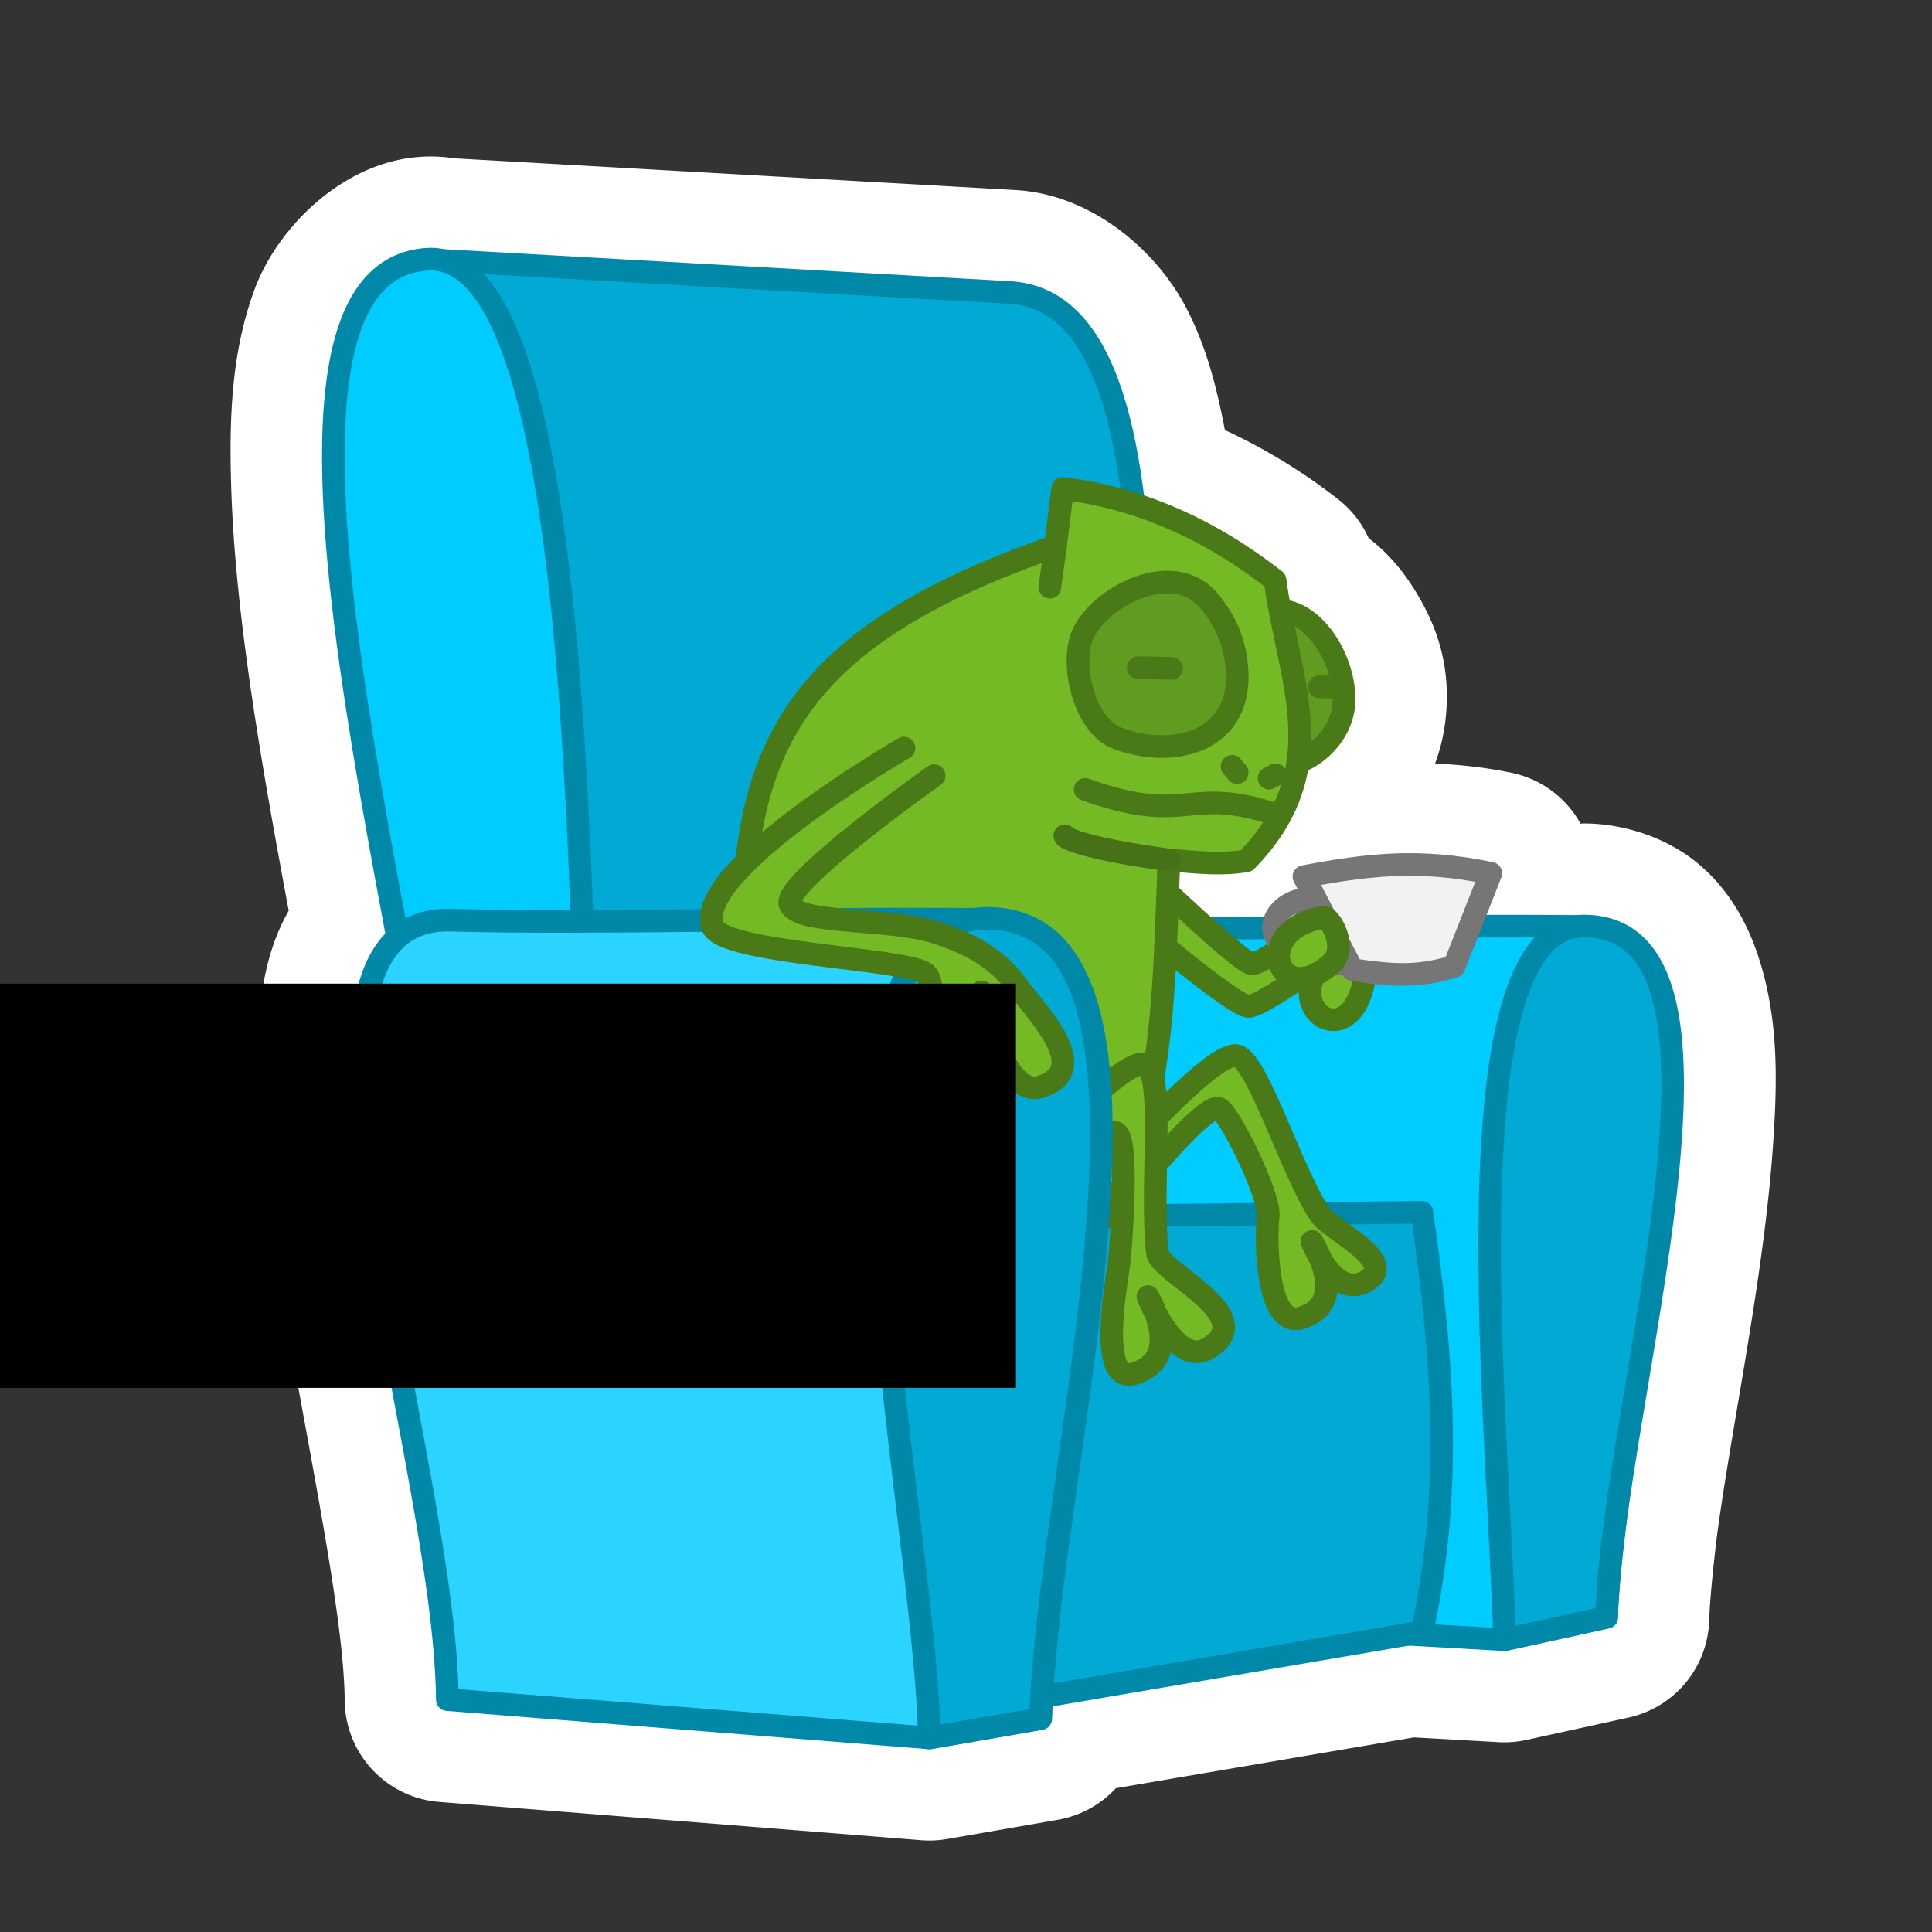 <?xml version="1.0" encoding="UTF-8" standalone="no"?>
<svg xmlns:dc="http://purl.org/dc/elements/1.1/" xmlns:cc="http://creativecommons.org/ns#" xmlns:rdf="http://www.w3.org/1999/02/22-rdf-syntax-ns#" xmlns:svg="http://www.w3.org/2000/svg" xmlns="http://www.w3.org/2000/svg" width="256" height="256" viewBox="0 0 256 256" version="1.1" id="svg2450">
  <rect x="0" y="0" width="256" height="256" fill="#333333" stroke="none"/>
  <defs id="defs2444"/>
  <g id="layer1" transform="translate(0,-866.52)">
    <path transform="translate(23.65,-3.548)" d="m 32.07,890.848 c -10.345,0.68 -19.016,9.441 -22.016,17.641 -2.999,8.199 -3.362,16.744 -3.066,26.172 0.535,17.063 4.059,36.976 7.619,56.092 -3.64,6.377 -4.063,13.524 -4.117,20.324 -0.074,9.302 1.315,19.32 3.055,29.656 3.48,20.672 8.38,43.15 8.48,54.662 a 13.6,13.6 0 0 0 12.52,13.438 l 63.879,5.076 a 13.6,13.6 0 0 0 3.408,-0.158 l 14.738,-2.562 a 13.6,13.6 0 0 0 7.639,-4.174 l 39.488,-6.734 11.234,0.633 a 13.6,13.6 0 0 0 3.674,-0.295 l 13.541,-2.967 a 13.6,13.6 0 0 0 10.682,-12.867 c 0.074,-2.428 0.46,-6.471 1.016,-11.1 1.934,-14.576 6.251,-34.471 7.449,-51.994 0.6,-8.779 0.724,-16.98 -2.086,-25.262 -1.405,-4.141 -3.772,-8.537 -7.91,-11.975 -4.136,-3.436 -9.861,-5.271 -15.086,-5.273 h -0.006 c -0.151,-4e-5 -0.277,0.024 -0.426,0.027 a 13.6,13.6 0 0 0 -9.09,-6.729 c -3.589,-0.754 -6.941,-1.081 -10.189,-1.238 0.777,-2.049 1.293,-4.317 1.482,-6.826 0.477,-6.308 -1.196,-11.373 -4.146,-16.131 -1.472,-2.374 -3.459,-4.886 -6.129,-6.904 a 13.6,13.6 0 0 0 -4.029,-5.145 c -4.714,-3.681 -9.749,-6.737 -15.027,-9.182 -1.087,-5.758 -2.522,-11.309 -5.242,-16.424 -3.996,-7.515 -12.477,-14.811 -22.486,-15.377 l -75.188,-4.25 2.285,0.324 c -1.905,-0.439 -3.947,-0.61 -5.949,-0.479 z" id="path1433-0-3" style="fill:#ffffff;stroke:none;stroke-width:3;stroke-linecap:round;stroke-linejoin:round;stroke-miterlimit:4;stroke-dasharray:none;stroke-opacity:1;paint-order:normal"/>
    <path style="fill:#00ccff;stroke:#0088a9;stroke-width:3;stroke-linecap:round;stroke-linejoin:round;stroke-miterlimit:4;stroke-dasharray:none;stroke-opacity:1;paint-order:normal" d="m 212.885,1080.819 c 0.695,-22.733 16.5,-90.527 -2.313,-91.524 -23.568,-0.264 -45.518,0.524 -61.961,0.069 -22.609,-0.626 -11.336,62.574 -11.092,90.941 l 61.826,3.481 z" id="path1433-0"/>
    <path style="fill:#00aad4;stroke:#0088a9;stroke-width:3;stroke-linecap:round;stroke-linejoin:round;stroke-miterlimit:4;stroke-dasharray:none;stroke-opacity:1;paint-order:normal" d="m 212.885,1080.819 c 0.689,-28.152 21.172,-91.583 -3.033,-91.588 -18.514,-0.007 -11.093,67.755 -10.508,94.556 z" id="path1437-9"/>
    <path style="fill:#00aad4;stroke:#0088a9;stroke-width:3;stroke-linecap:round;stroke-linejoin:round;stroke-miterlimit:4;stroke-dasharray:none;stroke-opacity:1;paint-order:normal" d="M 60.219,1036.739 C 57.292,1004.502 34.654,903.777 56.614,900.918 l 77.189,4.363 c 26.532,1.5 14.554,78.995 16.906,119.308 z" id="path1433"/>
    <path style="fill:#00ccff;stroke:#0088a9;stroke-width:3;stroke-linecap:round;stroke-linejoin:round;stroke-miterlimit:4;stroke-dasharray:none;stroke-opacity:1;paint-order:normal" d="M 60.219,1036.739 C 56.795,996.804 28.236,902.734 56.609,900.87 78.311,899.445 76.754,995.945 78.56,1034.059 Z" id="path1437"/>
    <path style="fill:#609c1f;fill-opacity:1;stroke:#4a7918;stroke-width:3;stroke-linecap:round;stroke-linejoin:round;stroke-miterlimit:4;stroke-dasharray:none;stroke-opacity:1;paint-order:normal" d="m 169.839,947.432 c 4.88,0.443 8.615,7.337 8.232,12.409 -0.394,5.212 -6.334,9.365 -9.829,7.617 -1.475,-0.737 0.635,-6.864 0.737,-7.986 0.246,-2.704 -1.077,-5.394 -0.737,-8.109 0.212,-1.698 0.012,-4.075 1.597,-3.932 z" id="path1471"/>
    <path style="fill:#00aad4;fill-opacity:1;stroke:#0088a9;stroke-width:3;stroke-linecap:round;stroke-linejoin:round;stroke-miterlimit:4;stroke-dasharray:none;stroke-opacity:1;paint-order:normal" d="m 188.417,1082.753 -59.075,10.078 -0.695,-64.982 59.77,-0.695 c 2.516,17.862 4.329,35.912 0,55.6 z" id="path1465"/>
    <path style="fill:#73ba25;fill-opacity:1;stroke:#4a7918;stroke-width:3;stroke-linecap:round;stroke-linejoin:round;stroke-miterlimit:4;stroke-dasharray:none;stroke-opacity:1;paint-order:normal" d="m 148.908,1019.218 c 0,0 12.287,-13.815 15.098,-12.777 2.775,1.025 7.19,15.411 10.893,20.984 1.415,2.13 10.722,6.288 6.055,8.894 -4.238,2.366 -7.111,-5.29 -7.111,-5.29 0,0 5.146,8.135 -1.41,10.12 -4.797,1.453 -4.712,-10.975 -4.396,-13.454 0.325,-2.547 -4.869,-13.192 -6.423,-14.251 -1.805,-1.23 -12.023,11.66 -12.023,11.66" id="path1485-3"/>
    <path style="fill:#73ba25;fill-opacity:1;stroke:#4a7918;stroke-width:3;stroke-linecap:round;stroke-linejoin:round;stroke-miterlimit:4;stroke-dasharray:none;stroke-opacity:1;paint-order:normal" d="m 152.487,982.696 c 0,0 11.748,11.264 13.343,11.531 1.386,0.231 9.526,-6.164 9.526,-6.164 l 2.365,4.208 c 0,0 -10.767,7.806 -12.325,7.603 -2.283,-0.298 -15.203,-11.381 -15.203,-11.381" id="path848"/>
    <path style="fill:#73ba25;fill-opacity:1;stroke:#4a7918;stroke-width:3;stroke-linecap:round;stroke-linejoin:round;stroke-miterlimit:4;stroke-dasharray:none;stroke-opacity:1;paint-order:normal" d="m 154.892,980.467 c 3.767,0.335 7.137,0.674 10.243,0.121 11.964,-12.185 5.525,-24.12 3.822,-37.182 -8.698,-6.792 -18.059,-10.93 -28.147,-12.162 l -0.956,7.645 c -48.025,16.601 -41.582,38.72 -40.744,82.01 l 47.669,6.875 c 7.609,-14.431 7.449,-30.981 8.113,-47.306 z" id="path1467"/>
    <path style="fill:#2ad4ff;stroke:#0088a9;stroke-width:3;stroke-linecap:round;stroke-linejoin:round;stroke-miterlimit:4;stroke-dasharray:none;stroke-opacity:1;paint-order:normal" d="m 137.89,1094.242 c 0.816,-26.337 16.715,-104.715 -5.384,-105.871 -27.686,-0.306 -53.471,0.608 -72.787,0.08 -26.559,-0.725 -0.733,70.411 -0.446,103.276 l 63.877,5.076 z" id="path1433-1"/>
    <path style="fill:#73ba25;fill-opacity:1;stroke:#4a7918;stroke-width:3;stroke-linecap:round;stroke-linejoin:round;stroke-miterlimit:4;stroke-dasharray:none;stroke-opacity:1;paint-order:normal" d="m 136.183,1020.784 c 0,0 12.592,-14.278 15.473,-13.209 2.847,1.057 0.7,16.194 1.717,24.965 0.304,2.619 13.795,8.367 6.727,12.645 -4.32,2.615 -7.997,-6.868 -7.997,-6.868 0,0 4.919,8.163 -1.801,10.216 -4.916,1.502 -2.375,-11.934 -2.051,-14.497 0.333,-2.633 1.317,-16.283 -0.276,-17.378 -1.85,-1.272 -11.093,10.21 -11.093,10.21" id="path1485"/>
    <path style="fill:#00aad4;stroke:#0088a9;stroke-width:3;stroke-linecap:round;stroke-linejoin:round;stroke-miterlimit:4;stroke-dasharray:none;stroke-opacity:1;paint-order:normal" d="m 137.89,1094.242 c 0.809,-32.615 21.528,-105.66 -6.903,-106.032 -26.961,-0.353 -8.524,77.543 -7.837,108.594 z" id="path1437-3"/>
    <path style="fill:#609c1f;fill-opacity:1;stroke:#4a7918;stroke-width:3;stroke-linecap:round;stroke-linejoin:round;stroke-miterlimit:4;stroke-dasharray:none;stroke-opacity:1;paint-order:normal" d="m 160.121,946.045 c -4.754,-5.566 -14.585,-0.389 -16.709,4.669 -1.592,3.79 0.191,11.955 4.669,13.637 7.222,2.714 16.244,0.586 15.849,-8.723 -0.163,-3.849 -1.519,-6.902 -3.809,-9.583 z" id="path1469"/>
    <path style="fill:none;stroke:#4a7918;stroke-width:3;stroke-linecap:round;stroke-linejoin:round;stroke-miterlimit:4;stroke-dasharray:none;stroke-opacity:1;paint-order:normal" d="m 150.821,954.994 4.431,0.087" id="path1473"/>
    <path style="fill:none;stroke:#4a7918;stroke-width:3;stroke-linecap:round;stroke-linejoin:round;stroke-miterlimit:4;stroke-dasharray:none;stroke-opacity:1;paint-order:normal" d="m 174.799,957.514 2.519,0.087" id="path1475"/>
    <path style="fill:#73ba25;fill-opacity:1;stroke:#4a7918;stroke-width:3;stroke-linecap:round;stroke-linejoin:round;stroke-miterlimit:4;stroke-dasharray:none;stroke-opacity:1;paint-order:normal" d="m 119.786,965.645 c 0,0 -27.949,16.134 -25.367,23.63 1.24,3.601 25.803,4.224 28.219,6.246 2.723,2.28 -2.515,18.649 4.035,16.531 7.339,-2.373 3.386,-14.095 3.386,-14.095 0,0 2.682,14.313 7.886,12.561 6.945,-2.338 -0.441,-9.651 -3.249,-13.493 -2.697,-3.69 -6.707,-5.748 -11.087,-7.055 -6.16,-1.839 -17.927,-0.947 -18.939,-3.649 -1.03,-2.751 19.112,-17.027 19.112,-17.027" id="path1477"/>
    <path style="fill:none;stroke:#4a7918;stroke-width:3;stroke-linecap:round;stroke-linejoin:round;stroke-miterlimit:4;stroke-dasharray:none;stroke-opacity:1;paint-order:normal" d="m 169.52,974.61 c -12.369,-4.278 -11.735,1.51 -25.735,-3.479" id="path1479"/>
    <path style="fill:none;stroke:#4a7918;stroke-width:3;stroke-linecap:round;stroke-linejoin:round;stroke-miterlimit:4;stroke-dasharray:none;stroke-opacity:1;paint-order:normal" d="m 163.254,968.067 0.676,0.829" id="path1481"/>
    <path style="fill:none;stroke:#4a7918;stroke-width:3;stroke-linecap:round;stroke-linejoin:round;stroke-miterlimit:4;stroke-dasharray:none;stroke-opacity:1;paint-order:normal" d="m 168.168,969.634 0.845,-0.461" id="path1483"/>
    <path style="fill:#73ba25;fill-opacity:1;stroke:#4a7918;stroke-width:3;stroke-linecap:round;stroke-linejoin:round;stroke-miterlimit:4;stroke-dasharray:none;stroke-opacity:1;paint-order:normal" d="m 176.249,992.711 c -7.176,7.024 2.179,13.641 4.356,4.386 0.686,-2.916 -3.74,-5.019 -4.356,-4.386 z" id="path850-6"/>
    <path style="fill:#f2f2f2;stroke:#767676;stroke-width:3;stroke-linecap:round;stroke-linejoin:round;stroke-miterlimit:4;stroke-dasharray:none;stroke-opacity:1;paint-order:normal" d="m 178.686,994.18 c -13.382,-0.107 -11.495,-8.534 -4.555,-8.681 l 1.224,2.564 c -5.132,0.3 -5.428,4.611 2.365,4.208 z" id="path846"/>
    <path style="fill:#f2f2f2;stroke:#767676;stroke-width:3;stroke-linecap:round;stroke-linejoin:round;stroke-miterlimit:4;stroke-dasharray:none;stroke-opacity:1;paint-order:normal" d="m 172.78,982.673 6.429,12.336 c 5.039,0.726 8.427,1.101 13.466,-0.434 l 4.865,-12.336 c -9.578,-2.014 -16.482,-1.128 -24.759,0.434 z" id="path844"/>
    <path style="fill:#73ba25;fill-opacity:1;stroke:#4a7918;stroke-width:3;stroke-linecap:round;stroke-linejoin:round;stroke-miterlimit:4;stroke-dasharray:none;stroke-opacity:1;paint-order:normal" d="m 175.355,988.063 c -9.893,1.725 -5.929,12.477 1.106,6.082 2.217,-2.015 -0.241,-6.255 -1.106,-6.082 z" id="path850"/>
    <path style="fill:none;stroke:#467116;stroke-width:3;stroke-linecap:round;stroke-linejoin:round;stroke-miterlimit:4;stroke-dasharray:none;stroke-opacity:1;paint-order:normal" d="m 154.892,980.467 c -10.507,-1.416 -13.758,-2.813 -13.802,-3.196" id="path867"/>
    <path style="fill:none;stroke:#4a7918;stroke-width:3;stroke-linecap:round;stroke-linejoin:round;stroke-miterlimit:4;stroke-dasharray:none;stroke-opacity:1;paint-order:normal" d="m 139.854,938.888 -0.742,5.437" id="path869"/>
    <flowRoot transform="matrix(0.688,0,0,0.688,-84.37,585.315)" xml:space="preserve" id="flowRoot907" style="font-style:normal;font-weight:normal;font-size:40px;line-height:1.25;font-family:sans-serif;letter-spacing:0px;word-spacing:0px;fill:#000000;fill-opacity:1;stroke:none"><flowRegion id="flowRegion909"><rect id="rect911" width="218.571" height="77.857" x="523.214" y="550.734"/></flowRegion><flowPara id="flowPara913"/></flowRoot>    <flowRoot transform="matrix(0.688,0,0,0.688,-375.728,617.952)" xml:space="preserve" id="flowRoot907-0" style="font-style:normal;font-weight:normal;font-size:40px;line-height:1.25;font-family:sans-serif;letter-spacing:0px;word-spacing:0px;fill:#000000;fill-opacity:1;stroke:none"><flowRegion id="flowRegion909-2"><rect id="rect911-3" width="218.571" height="77.857" x="523.214" y="550.734"/></flowRegion><flowPara id="flowPara913-7"/></flowRoot>  </g>
</svg>